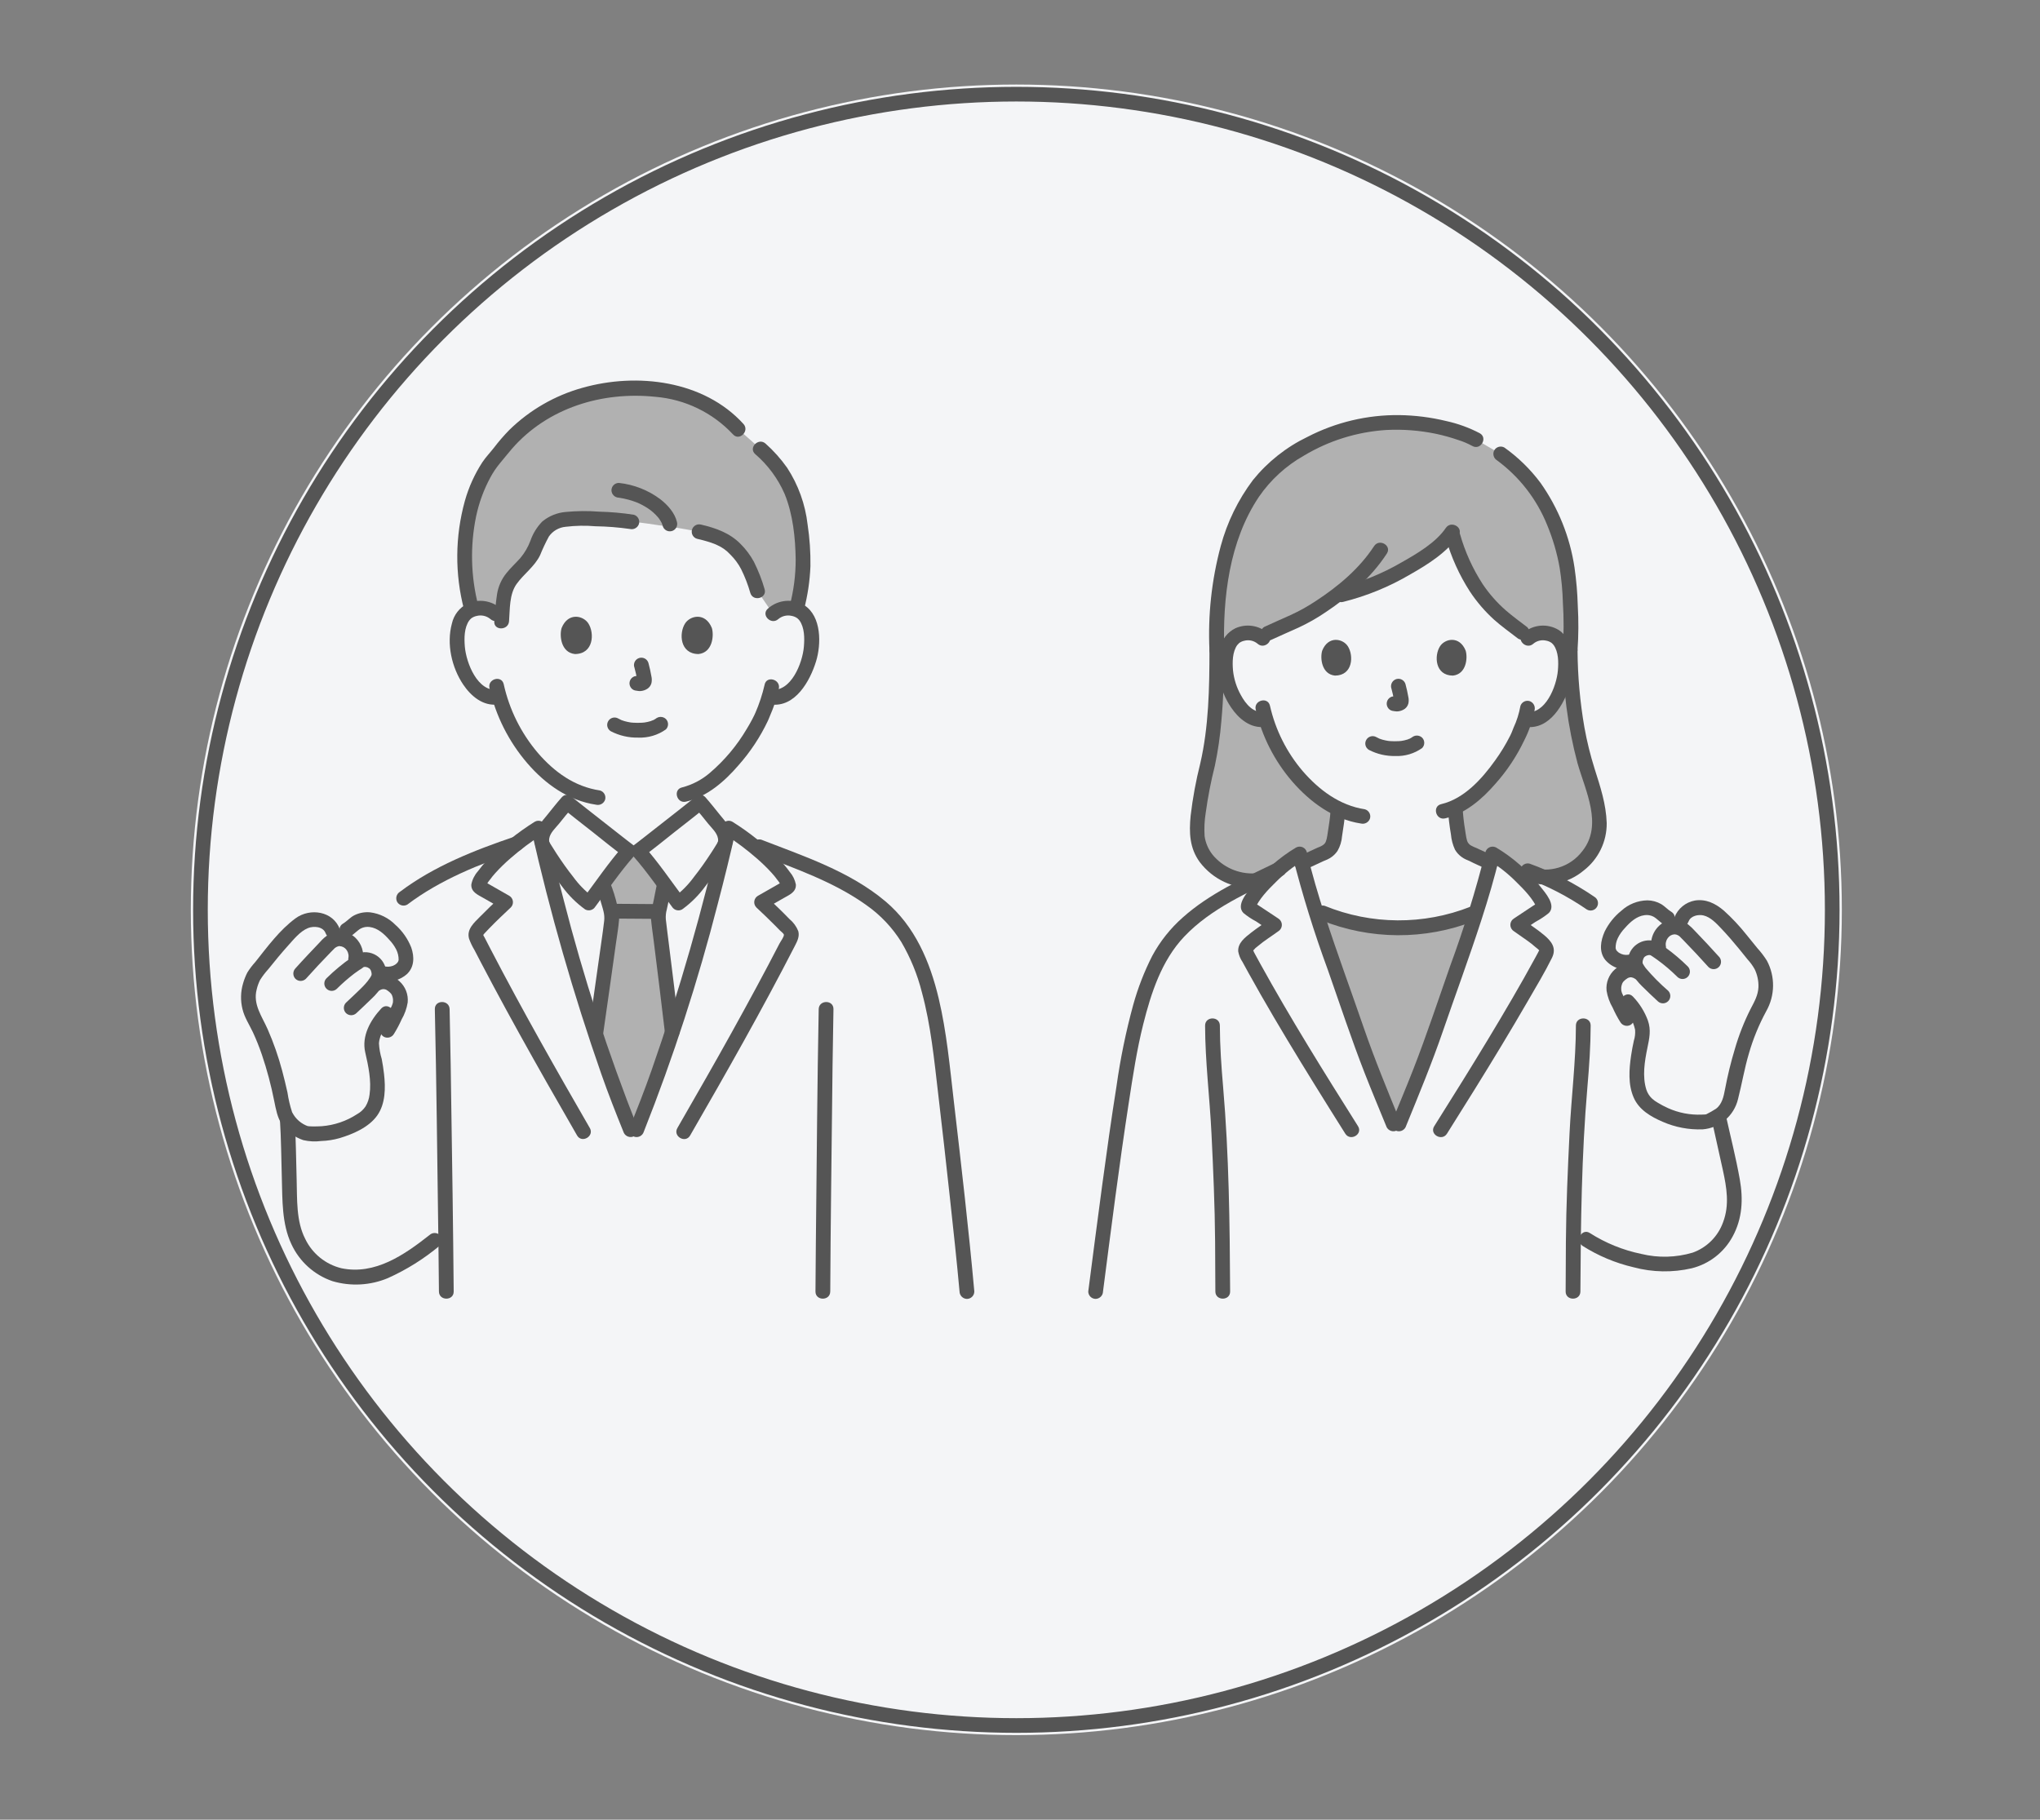 <?xml version="1.0" encoding="utf-8"?>
<!-- Generator: Adobe Illustrator 15.1.0, SVG Export Plug-In . SVG Version: 6.00 Build 0)  -->
<!DOCTYPE svg PUBLIC "-//W3C//DTD SVG 1.1//EN" "http://www.w3.org/Graphics/SVG/1.1/DTD/svg11.dtd">
<svg version="1.1" id="レイヤー_1" xmlns="http://www.w3.org/2000/svg" xmlns:xlink="http://www.w3.org/1999/xlink" x="0px"
	 y="0px" width="556.551px" height="496.575px" viewBox="0 -256.425 556.551 496.575"
	 enable-background="new 0 -256.425 556.551 496.575" xml:space="preserve">
<rect x="0" y="-256.425" width="556.551" height="496.575" fill="#808080" stroke="none"/>
<path fill="#555555" d="M-341.554,101.057l-0.012,41.373v10.213v4.489c-0.09,1.72-0.054,3.442,0.107,5.156
	c0.446,2.878,2.406,5.294,5.13,6.325c2.101,0.813,4.601,0.516,6.813,0.517c22.086,0.008,44.173,0.016,66.26,0.024h14.537
	c2.485,0,5.02,0.2,7.237-1.153c2.5-1.565,3.984-4.338,3.899-7.287c0.093-13.688,0-27.382,0.01-41.07c0-3.393,0-6.784,0-10.176
	c0-1.62,0-3.241,0-4.862c0.079-1.578,0.044-3.159-0.107-4.732c-0.447-2.877-2.406-5.292-5.129-6.322
	c-1.936-0.751-4.158-0.517-6.2-0.518l-28.036-0.009l-32.94-0.012h-14.521h-6.1c-2.326,0-4.646-0.15-6.768,0.99
	c-2.556,1.437-4.148,4.128-4.178,7.06c-0.072,2.575,3.928,2.572,4,0c0.026-2.228,1.824-4.027,4.051-4.058
	c1.767-0.067,3.549,0,5.317,0h13.078l31.2,0.011l28.678,0.01h5.656c1.59,0,3.545-0.3,5.075,0.161
	c0.96,0.283,1.783,0.908,2.313,1.757c0.559,1.144,0.768,2.427,0.6,3.688c0,3.109,0,6.219,0,9.326
	c-0.006,13.225-0.01,26.447-0.012,39.67c0,3.027,0.016,6.056,0,9.082c0.163,2.237-1.476,4.2-3.706,4.439
	c-2.024,0.183-4.143,0.009-6.176,0.009h-6.91l-64.014-0.026h-6.585h-2.841c-1.052,0.104-2.114,0.018-3.136-0.259
	c-2.558-0.974-2.608-3.416-2.607-5.749v-9.407c0-13.219,0.004-26.438,0.012-39.658v-9
	C-337.553,98.483-341.553,98.479-341.554,101.057z"/>
<path fill="#555555" d="M-331.407,108.452c10.277,9.099,20.729,17.995,31.353,26.689c1.192,0.974,2.387,1.944,3.585,2.911
	c1.275,1.162,2.63,2.235,4.052,3.212c1.313,0.766,2.886,0.947,4.338,0.5c1.664-0.508,3.101-2.013,4.442-3.071
	c5.733-4.537,11.383-9.176,16.95-13.914c6.392-5.415,12.709-10.915,18.952-16.5c1.926-1.717-0.911-4.537-2.828-2.829
	c-10.527,9.382-21.2,18.6-32.187,27.449c-1.235,0.994-2.474,1.982-3.717,2.967c-0.825,0.653-2.247,2.31-3.4,2.144
	c-0.609-0.203-1.157-0.559-1.592-1.032c-0.616-0.493-1.23-0.987-1.845-1.483c-1.253-1.012-2.503-2.026-3.751-3.044
	c-5.052-4.125-10.063-8.302-15.03-12.53c-5.545-4.712-11.042-9.479-16.494-14.3c-1.921-1.7-4.761,1.118-2.828,2.828V108.452z"/>
<path fill="#D0D0D0" d="M-411.58-253.082c-2.171,2.238-3.381,5.235-3.373,8.353c0.008,8.164,0.008,12.58,0,23.835
	c-12.228,0.063,244.5-0.5,299.039-0.579c-0.006-11.273,0-15.683,0-23.808c-0.001-6.625-5.372-11.993-11.996-11.991
	c-0.007,0-0.013,0-0.02,0c-48.81,0.077-218.632,0.438-275.051,0.542C-406.224-256.731-409.327-255.414-411.58-253.082z"/>
<path fill="#555555" d="M-395.037-244.431c-3.379-0.067-6.172,2.617-6.238,5.995c-0.002,0.068-0.002,0.137-0.001,0.205
	c0,3.87,2.413,6.315,6.239,6.315c3.915,0,6.238-2.445,6.238-6.315c0.05-3.375-2.646-6.151-6.021-6.201
	C-394.893-244.433-394.965-244.433-395.037-244.431z"/>
<path fill="#555555" d="M-376.622-244.431c-3.378-0.067-6.171,2.616-6.237,5.994c-0.002,0.068-0.002,0.138-0.001,0.206
	c0,3.87,2.413,6.315,6.239,6.315c3.914,0,6.238-2.445,6.238-6.315c0.049-3.376-2.647-6.152-6.023-6.201
	C-376.479-244.433-376.551-244.433-376.622-244.431z"/>
<path fill="#555555" d="M-358.196-244.431c-3.378-0.067-6.171,2.617-6.238,5.995c-0.002,0.068-0.002,0.137-0.001,0.205
	c0,3.87,2.413,6.315,6.239,6.315c3.915,0,6.239-2.445,6.239-6.315c0.049-3.375-2.647-6.151-6.022-6.201
	C-358.051-244.433-358.123-244.433-358.196-244.431z"/>
<path fill="#555555" d="M-251.377-161.834l3.146-0.008c0.529-0.007,1.035-0.216,1.414-0.586c0.781-0.781,0.781-2.047,0-2.828
	c-0.379-0.368-0.885-0.578-1.414-0.586l-3.146,0.008c-0.529,0.007-1.035,0.217-1.414,0.585c-0.781,0.781-0.782,2.048-0.001,2.829
	c0,0,0,0,0.001,0C-252.412-162.052-251.906-161.842-251.377-161.834z"/>
<path fill="#555555" d="M-283.052-161.785c8.235,0,16.469-0.014,24.7-0.042c2.573,0,2.578-4,0-4
	c-8.234,0.017-16.468,0.03-24.7,0.042C-285.625-165.785-285.629-161.785-283.052-161.785z"/>
<path fill="#555555" d="M-186.304-127.473c0.102,6.461-4.021,12.233-10.166,14.234c-2.586,0.8-5.24,0.66-7.912,0.663
	c-2.448,0-4.897,0.004-7.347,0.012c-12.173,0.026-24.346,0.07-36.518,0.131c-13.254,0.058-26.508,0.12-39.762,0.187
	c-10.707,0.052-21.414,0.1-32.119,0.144c-3.261,0.012-6.521,0.031-9.782,0.023c-6.509,0.075-12.318-4.071-14.364-10.251
	c-2.061-6.437,0.382-13.461,5.992-17.23c4.7-3.031,10.26-2.389,15.589-2.39c11.627,0,23.254-0.007,34.881-0.019l39.887-0.028
	l33.577-0.023h11.095c2.045-0.107,4.096,0.053,6.1,0.476C-190.746-139.885-186.28-134.092-186.304-127.473
	c0.026,2.573,4.026,2.579,4,0c-0.064-7.59-4.692-14.396-11.727-17.246c-4.101-1.67-8.61-1.308-12.948-1.306
	c-10.329,0.004-20.657,0.011-30.985,0.02l-40.8,0.029c-12.751,0.009-25.503,0.016-38.255,0.021h-7.748
	c-2.516-0.103-5.034-0.06-7.545,0.129c-7.439,0.881-13.66,6.063-15.871,13.222c-3.115,9.949,2.425,20.54,12.374,23.655
	c1.152,0.36,2.337,0.61,3.537,0.744c1.813,0.149,3.634,0.19,5.452,0.123c9.649-0.021,19.298-0.06,28.945-0.115
	c13.478-0.067,26.956-0.131,40.435-0.192c13.17-0.062,26.341-0.113,39.511-0.157c5.16-0.014,10.319-0.023,15.479-0.028
	c3.379,0.133,6.742-0.522,9.824-1.915c3.253-1.608,5.963-4.136,7.792-7.271c1.692-2.955,2.565-6.308,2.53-9.713
	C-182.304-130.045-186.304-130.05-186.304-127.473z"/>
<path fill="#555555" d="M-205.149-134.434c-2.765-0.003-5.2,1.814-5.986,4.465c-0.721,2.454,0.082,5.102,2.045,6.741
	c2.107,1.512,4.887,1.706,7.183,0.5c2.104-1.252,3.263-3.635,2.949-6.063c-0.129-1.521-0.813-2.943-1.922-3.992
	c-1.173-1.054-2.692-1.64-4.269-1.646c-1.104,0.002-1.998,0.899-1.996,2.004c0.002,1.102,0.895,1.994,1.996,1.996
	c0.123,0,0.245,0.011,0.368,0.014c0.435,0.012-0.48-0.1-0.062-0.01c0.188,0.037,0.374,0.085,0.558,0.143
	c0.231,0.075,0.283,0.226-0.062-0.039c0.064,0.038,0.131,0.071,0.2,0.1c0.097,0.05,0.191,0.104,0.285,0.162
	c0.061,0.039,0.121,0.078,0.18,0.12c0.168,0.122,0.118,0.083-0.147-0.117c0.121,0.131,0.251,0.253,0.388,0.368
	c0.047,0.052,0.252,0.331,0.05,0.042s0,0.005,0.033,0.055c0.109,0.164,0.183,0.351,0.291,0.512c0.142,0.213-0.174-0.5-0.054-0.131
	c0.046,0.139,0.094,0.273,0.131,0.414c0.019,0.071,0.035,0.143,0.05,0.214c0.051,0.246-0.058,0.356,0-0.093
	c-0.021,0.179,0.025,0.385,0.022,0.569c0,0.116-0.009,0.23-0.017,0.347c-0.016,0.211-0.143,0.418,0.021-0.088
	c-0.064,0.2-0.079,0.419-0.14,0.622c-0.029,0.1-0.064,0.193-0.1,0.29c-0.054,0.163-0.16,0.176,0.087-0.2
	c-0.1,0.161-0.175,0.346-0.283,0.508c-0.034,0.053-0.078,0.101-0.108,0.156c0.276-0.473,0.199-0.253,0.07-0.113
	c-0.053,0.059-0.108,0.113-0.166,0.167c-0.146,0.14-0.414,0.239,0.078-0.04c-0.139,0.079-0.264,0.182-0.404,0.259
	c-0.086,0.046-0.183,0.08-0.265,0.131c0.46-0.281,0.291-0.118,0.101-0.056c-0.166,0.056-0.335,0.102-0.507,0.138
	c-0.157,0.032-0.514,0.04,0.101,0c-0.114,0.007-0.228,0.023-0.341,0.029c-0.233,0.015-0.467,0.015-0.7,0
	c-0.075,0-0.15-0.012-0.226-0.018c-0.413-0.028,0.5,0.1,0.101,0.009c-0.171-0.04-0.341-0.074-0.508-0.126
	c-0.101-0.03-0.191-0.077-0.287-0.1c0.544,0.135,0.256,0.112,0.074,0.016c-0.157-0.083-0.301-0.2-0.45-0.281
	c0.445,0.247,0.277,0.234,0.146,0.101c-0.056-0.057-0.116-0.107-0.172-0.163s-0.128-0.141-0.191-0.21
	c-0.2-0.22,0.132,0.164,0.138,0.178c-0.079-0.2-0.244-0.394-0.343-0.587c-0.08-0.156,0-0.219,0.084,0.2
	c-0.021-0.101-0.071-0.2-0.101-0.29c-0.051-0.17-0.085-0.342-0.124-0.516c-0.092-0.399,0.037,0.513,0.009,0.095
	c-0.007-0.114-0.018-0.229-0.022-0.344c-0.009-0.223,0.043-0.466,0.018-0.684c0.051,0.433-0.067,0.37-0.014,0.149
	c0.03-0.124,0.053-0.248,0.088-0.371c0.03-0.101,0.069-0.206,0.101-0.31c0.119-0.37-0.223,0.42-0.031,0.083
	c0.114-0.2,0.243-0.394,0.358-0.594c0.127-0.22-0.345,0.385-0.081,0.113c0.101-0.101,0.193-0.21,0.301-0.308
	c0.057-0.043,0.111-0.09,0.161-0.142c-0.267,0.2-0.316,0.238-0.149,0.116c0.059-0.041,0.119-0.082,0.181-0.12
	c0.077-0.049,0.156-0.094,0.236-0.137c0.048-0.027,0.1-0.053,0.146-0.076c0.19-0.088,0.133-0.065-0.172,0.067
	c0.214-0.027,0.438-0.149,0.655-0.199l0.114-0.023c0.214-0.036,0.154-0.029-0.18,0.021c0.164,0.008,0.328,0,0.489-0.025
	c1.104,0,2-0.896,2-2s-0.896-2-2-2L-205.149-134.434z"/>
<path fill="#555555" d="M-203.17-123.857c1.044,1.055,2.1,2.1,3.176,3.12c0.38,0.367,0.886,0.577,1.415,0.586
	c0.529-0.004,1.036-0.215,1.414-0.586c0.373-0.376,0.584-0.884,0.586-1.414c-0.005-0.53-0.215-1.037-0.586-1.414
	c-1.08-1.019-2.134-2.065-3.177-3.12c-0.378-0.37-0.885-0.58-1.414-0.586c-0.529,0.004-1.037,0.214-1.414,0.586
	c-0.374,0.376-0.585,0.884-0.586,1.414C-203.746-124.742-203.537-124.238-203.17-123.857z"/>
<path fill="#555555" d="M-130.584-243.073c3.089,0,3.094-4.801,0-4.801C-133.679-247.873-133.679-243.073-130.584-243.073z"/>
<path fill="#555555" d="M-130.584-236.096c3.089,0,3.094-4.8,0-4.8C-133.679-240.896-133.679-236.096-130.584-236.096z"/>
<path fill="#555555" d="M-130.584-229.114c3.089,0,3.094-4.801,0-4.801C-133.679-233.914-133.679-229.114-130.584-229.114z"/>
<path fill="#555555" d="M-118.087-245.281v42.909v56.572v56.4c0,7.831,0,15.661,0,23.491c0,3.333,0,6.669,0,10.009
	c0,4.415-2.147,8.553-6.491,10.133c-2.873,1.044-6.286,0.627-9.309,0.633l-8.786,0.015l-20.399,0.038l-49.846,0.101l-56.171,0.111
	l-55.808,0.112l-48.76,0.101l-19.585,0.037l-8.311,0.016c-1.826,0.12-3.658-0.123-5.39-0.715c-2.041-0.836-3.751-2.318-4.868-4.22
	c-1.87-3.182-1.374-7.042-1.376-10.588c0-3.512,0-7.023,0-10.536c0-8.224,0-16.447,0-24.67c0.007-19.055,0.018-38.11,0.033-57.165
	c0.013-18.552,0.023-37.103,0.033-55.653c0-7.677,0-15.354,0-23.03c0-3.156,0-6.313,0-9.469c0-3.693-0.267-7.368,2.249-10.416
	c1.432-1.729,3.397-2.935,5.589-3.427c1.512-0.252,3.048-0.334,4.578-0.247l8-0.017l18.899-0.036l47.327-0.1l53.913-0.109
	l54.791-0.11l48.479-0.092c12.097-0.022,24.193-0.046,36.29-0.069c2.527,0,5.307-0.31,7.75,0.399
	c4.229,1.283,7.133,5.169,7.163,9.588c0.043,2.572,4.043,2.58,4,0c-0.043-4.964-2.674-9.547-6.938-12.088
	c-3.241-1.894-6.712-1.899-10.327-1.899c-5.333,0.008-10.663,0.018-15.989,0.027c-14.5,0.026-29,0.054-43.5,0.083l-53.211,0.107
	l-55.931,0.114l-52.107,0.104l-41.681,0.083l-7.966,0.016c-4.563,0.008-8.898,1.213-11.963,4.832
	c-1.622,1.873-2.718,4.143-3.176,6.577c-0.238,1.771-0.32,3.559-0.244,5.344c0,3.122,0,6.244,0,9.367
	c0,16.743-0.006,33.488-0.018,50.232c-0.009,19.696-0.021,39.393-0.035,59.089c-0.01,17.698-0.016,35.398-0.019,53.101
	c0,3.538,0,7.076,0,10.614c0,4.033-0.271,8.047,1.731,11.721c2.416,4.331,6.924,7.081,11.881,7.248c2.779,0.094,5.58,0,8.36-0.009
	c14.275-0.026,28.551-0.055,42.825-0.084l53.843-0.106l57.615-0.116c18.254-0.037,36.508-0.073,54.761-0.108
	c14.846-0.028,29.69-0.057,44.535-0.085l8.778-0.015c3.59-0.006,7.191,0.237,10.555-1.268c4.569-2.101,7.674-6.477,8.146-11.483
	c0.326-3.364,0.064-6.869,0.064-10.249v-51.21c0-19.792,0-39.584,0-59.377c0-17.409,0-34.818,0-52.226c0-6.109,0-12.219,0-18.328
	C-114.087-247.856-118.087-247.86-118.087-245.281z"/>
<path fill="#555555" d="M-414.904-217.757c3.663,0,7.325-0.005,10.988-0.016c7.483-0.013,14.967-0.027,22.449-0.043l31.037-0.064
	l37.134-0.078l40.382-0.085l40.732-0.086l38.671-0.08l33.706-0.063c8.667-0.018,17.334-0.034,26-0.049
	c5.172-0.01,10.345-0.018,15.519-0.023h1.911c2.574,0,2.578-4,0-4c-4.211,0-8.423,0.006-12.635,0.016
	c-7.914,0.014-15.827,0.028-23.74,0.043l-31.969,0.064l-37.711,0.078l-40.6,0.085l-40.6,0.086l-38.18,0.08l-32.858,0.068
	l-24.801,0.049c-4.653,0.009-9.308,0.017-13.963,0.022h-1.474c-2.574,0-2.578,4,0,4V-217.757z"/>
<g>
	<g transform="translate(-17063 -21572.629)">
		<circle fill="#F4F5F7" cx="17340.275" cy="21564.49" r="225.216"/>
		<circle fill="none" stroke="#555555" stroke-width="4" cx="17340.275" cy="21564.492" r="222.59"/>
	</g>
	<path fill="#B1B1B1" d="M342.32-16.067h0.162c2.059-1.017,4.179-2.036,6.355-3.087c1.776-1.584,3.698-2.998,5.74-4.22
		c0.191,0.817,0.401,1.642,0.604,2.467c2.691-1.248,5.181-2.405,5.29-2.445c3.523-1.272,3.388-3.54,3.83-6.076
		c0.386-2.085,0.633-4.19,0.737-6.308c-4.5-2.307-8.459-5.541-11.623-9.486c-3.639-4.395-6.372-9.466-8.043-14.921
		c-1.838,0.345-3.733-0.151-5.165-1.354c-3.061-2.504-4.33-5.995-5.104-8.276c-1.093-3.223-1.161-8.432,0.469-11.259
		c0.984-1.704,2.828-2.729,4.795-2.665c1.264-0.049,2.508,0.31,3.552,1.022c1.146-0.53,2.027-0.939,2.027-0.939
		c2.423-1.13,9.176-4.056,10.157-4.638c2.876-1.686,5.654-3.529,8.324-5.525c0.853-0.201,1.421-0.324,1.421-0.324
		c10.84-2.445,25.98-10.916,30.21-17.047c1.645,5.154,2.681,9.817,8.212,17.271c3.612,4.867,8.249,7.922,10.977,10.041l1.88,1.461
		c1.1-0.912,2.499-1.383,3.927-1.322c1.968-0.064,3.813,0.961,4.797,2.665c1.629,2.827,1.561,8.036,0.466,11.259
		c-0.773,2.281-2.043,5.772-5.104,8.276c-1.361,1.133-3.134,1.644-4.89,1.41l-0.338-0.056c-0.579,1.689-1.305,3.192-1.547,3.934
		c-1.27,3.443-8.452,15.775-17.428,20.027c0.099,2.262,0.348,4.517,0.746,6.746c0.443,2.537,0.303,4.804,3.832,6.077
		c0.114,0.041,2.529,1.185,5.025,2.366c0.202-0.799,0.402-1.595,0.587-2.389c1.529,0.905,2.987,1.928,4.359,3.058
		c2.95,0.863,5.223,1.524,5.223,1.524c1.588,0.557,3.091,1.148,4.538,1.777c8.451,0.193,15.079-7.621,15.021-13.869
		c-0.03-4.18-0.794-8.32-2.255-12.236c-1.861-5.382-5.462-16.314-5.722-35.85c0.314-5.911,0.229-11.836-0.254-17.736
		c-0.81-11.379-5.896-24.085-13.218-31.148c-1.704-1.699-3.534-3.267-5.476-4.689l-7.821-4.532
		c-6.73-2.798-13.965-4.181-21.252-4.064c-14.642,0-27.674,7.542-33.457,13.079c-9.595,9.184-15.679,25.959-14.91,49.093l0,0
		c0,15.678-1.286,26.987-3.085,33.414c-1.353,5.298-2.13,10.727-2.316,16.192C326.528-22.878,332.752-15.836,342.32-16.067z"/>
	<path fill="#B1B1B1" d="M373.406,33.698c-1.107-2.899-2.242-6.041-3.592-9.996c-3.462-10.127-7.535-21.003-10.936-31.745
		l1.966,0.748c13.085,5.327,27.718,5.418,40.865,0.252l0.949-0.252c-3.353,10.499-7.316,21.105-10.697,30.997
		c-3.791,11.089-5.903,15.834-10.292,26.585h-1.563C377.281,43.367,375.4,38.935,373.406,33.698z"/>
	<path fill="#B1B1B1" d="M167.496,40.289c1.2,3.251,2.597,6.822,4.521,11.574h1.68c4.788-11.82,6.305-16.352,9.688-26.74
		c-1.643-14.067-3.811-30.798-3.811-31.292c0.033-0.888,0.168-1.77,0.402-2.626c0.101-0.395,0.191-0.787,0.271-1.18
		c0.434-1.953,0.513-2.955,1.016-5.024l0.031-0.101c-2.416-3.258-5.338-7.121-7.119-9.124h-2.639
		c-1.766,1.985-4.653,5.8-7.059,9.041c0.137,0.382,0.227,0.632,0.227,0.632c0.52,1.304,0.933,2.646,1.234,4.018
		c0.545,1.498,0.873,3.064,0.976,4.653c0.015,0.827-2.271,16.69-4.387,31.616C164.442,31.609,165.768,35.615,167.496,40.289z"/>
	<path fill="#B1B1B1" d="M213.955-126.301c-1.779-2.854-3.973-5.428-6.509-7.637l-6.042-5.37
		c-7.832-8.728-18.243-11.14-28.498-11.14c-10.383-0.147-20.516,3.186-28.785,9.465c-3.085,2.423-5.815,5.267-8.111,8.448
		c-5.26,5.146-9.455,16.392-9.141,27.542c-0.038,5.047,0.579,10.076,1.833,14.965c0.723-0.271,1.485-0.418,2.255-0.436
		c1.578-0.068,3.117,0.495,4.277,1.566l1.693,1.188c0.123-2.277,0.369-4.547,0.74-6.797c0.787-4.777,5.739-6.98,7.854-11.246
		c1.209-2.457,1.936-5.33,4.014-7.078c1.648-1.205,3.62-1.892,5.662-1.975c5.74-0.215,11.488,0.05,17.186,0.793
		c2.982,0.167,5.874,0.764,10.129,1.309c2.309,0.294,6.588,1.05,8.225,1.378c6.438,1.48,8.903,3.086,12.137,7.467
		c1.689,2.701,2.961,5.644,3.771,8.725l4.255,6.236c1.159-1.071,2.698-1.635,4.274-1.566c0.715,0.018,1.422,0.146,2.098,0.376
		c1.363-4.847,1.965-9.877,1.783-14.909C218.643-114.849,217.017-121.229,213.955-126.301z"/>
	<path fill="#555555" d="M333.994-78.975c-0.448-14.272,1.335-29.772,9.488-41.909c3.183-4.62,7.377-8.453,12.264-11.208
		c6.802-4.08,14.479-6.476,22.394-6.987c4.61-0.244,9.233,0.115,13.75,1.066c1.998,0.432,3.97,0.982,5.901,1.648
		c1.349,0.417,2.65,0.968,3.887,1.646c2.258,1.279,4.29-2.199,2.034-3.478c-2.883-1.509-5.953-2.626-9.13-3.323
		c-4.202-1.022-8.505-1.568-12.827-1.627c-8.707-0.098-17.307,1.942-25.043,5.94c-5.777,2.778-10.864,6.806-14.893,11.792
		c-4.039,5.377-7.017,11.475-8.771,17.969c-2.493,9.273-3.534,18.879-3.086,28.473c0.081,2.586,4.109,2.598,4.028,0L333.994-78.975z
		"/>
	<path fill="#555555" d="M430.38-78.975c0.279-4.029,0.303-8.072,0.071-12.104c-0.098-3.509-0.398-7.008-0.897-10.482
		c-1.243-8.316-4.418-16.227-9.271-23.094c-2.763-3.703-6.085-6.952-9.848-9.633c-0.961-0.552-2.188-0.231-2.756,0.722
		c-0.535,0.964-0.216,2.179,0.722,2.755c6.108,4.495,10.843,10.6,13.68,17.63c1.563,3.764,2.712,7.686,3.424,11.7
		c0.497,3.148,0.791,6.326,0.881,9.514c0.273,4.326,0.262,8.665-0.032,12.99c-0.215,2.583,3.814,2.568,4.028,0L430.38-78.975z"/>
	<path fill="#555555" d="M329.967-78.975c-0.009,10.258-0.195,20.873-2.518,30.92c-1.181,4.684-2.056,9.439-2.618,14.236
		c-0.449,4.572-0.32,8.834,2.508,12.68c3.547,4.652,9.131,7.295,14.977,7.085c2.59-0.032,2.597-4.063,0-4.028
		c-4.421,0.211-8.682-1.675-11.499-5.09c-1.162-1.471-1.915-3.223-2.18-5.078c-0.135-2.113-0.035-4.235,0.301-6.326
		c0.594-4.336,1.428-8.635,2.5-12.879c0.85-4.037,1.445-8.124,1.777-12.236c0.587-6.41,0.78-12.851,0.785-19.283
		c0-2.593-4.027-2.596-4.027,0H329.967z"/>
	<path fill="#555555" d="M426.352-78.975c-0.002,10.391,1.347,20.736,4.014,30.779c2.148,7.595,7.015,16.889,1.353,23.998
		c-3.315,4.405-9.087,6.181-14.307,4.398c-2.456-0.846-3.512,3.045-1.069,3.885c5.414,1.828,11.39,0.694,15.759-2.986
		c3.977-3.093,6.284-7.863,6.239-12.898c-0.164-5.196-1.734-9.896-3.285-14.786c-1.176-3.724-2.112-7.519-2.803-11.361
		c-1.201-6.945-1.827-13.979-1.872-21.028C430.342-81.564,426.314-81.572,426.352-78.975z"/>
	<path fill="#555555" d="M356.195-19.169c1.661-0.776,3.324-1.55,4.989-2.317c0.66-0.302-0.682,0.272,0.142-0.054
		c0.522-0.192,1.025-0.43,1.504-0.71c0.817-0.496,1.52-1.161,2.057-1.95c0.721-1.243,1.15-2.632,1.255-4.063
		c0.338-2.223,0.704-4.431,0.869-6.674c0-1.113-0.9-2.015-2.014-2.015c-1.112,0-2.013,0.901-2.013,2.015
		c-0.139,1.932-0.438,3.693-0.727,5.604c-0.094,0.611-0.17,1.228-0.316,1.83c-0.067,0.289-0.165,0.563-0.256,0.844
		c0.151-0.469,0.018-0.063-0.042,0.049c-0.071,0.131-0.156,0.25-0.233,0.379c0.174-0.283,0.074-0.089-0.075,0.068
		c-0.114,0.118-0.235,0.23-0.362,0.336c0.275-0.232-0.07,0.035-0.174,0.1c-0.171,0.101-0.346,0.196-0.523,0.287
		c-0.264,0.134-0.402,0.157-0.875,0.364c-0.148,0.066-0.302,0.136-0.445,0.202c-1.603,0.732-3.198,1.477-4.792,2.225
		c-0.953,0.566-1.275,1.794-0.724,2.756c0.578,0.94,1.792,1.258,2.756,0.722V-19.169z"/>
	<path fill="#555555" d="M395.006-35.873c0.148,2.395,0.427,4.779,0.837,7.143c0.122,1.446,0.498,2.859,1.106,4.176
		c0.47,0.811,1.113,1.507,1.882,2.041c0.338,0.24,0.696,0.449,1.073,0.624c0.301,0.142,0.604,0.271,0.919,0.388
		c0.724,0.277-0.332-0.17-0.13-0.065c1.592,0.84,3.28,1.537,4.908,2.307c0.965,0.53,2.175,0.214,2.756-0.722
		c0.552-0.963,0.229-2.188-0.724-2.757c-1.581-0.749-3.157-1.511-4.753-2.234c-0.52-0.202-1.029-0.435-1.524-0.694
		c-0.387-0.216-0.71-0.534-0.929-0.92c-0.063-0.114-0.12-0.231-0.173-0.35c0.201,0.455,0.011-0.021-0.015-0.102
		c-0.084-0.278-0.153-0.563-0.207-0.85c-0.125-0.633-0.202-1.273-0.303-1.913c-0.341-2.01-0.571-4.037-0.692-6.072
		c-0.024-1.103-0.911-1.99-2.014-2.015c-1.108,0.01-2.004,0.906-2.015,2.015L395.006-35.873z"/>
	<path fill="#555555" d="M373.474-51.783c2.223,1.15,4.698,1.725,7.202,1.669c2.604,0.108,5.173-0.653,7.3-2.166
		c0.787-0.786,0.787-2.062,0-2.849l0,0c-0.801-0.753-2.05-0.753-2.851,0c0.62-0.482,0.175-0.139,0.017-0.037
		c-0.144,0.092-0.29,0.177-0.44,0.257c-0.078,0.04-0.159,0.076-0.236,0.117c-0.174,0.089-0.303,0.031,0.112-0.041
		c-0.205,0.061-0.406,0.134-0.604,0.22c-0.554,0.174-1.122,0.305-1.698,0.389c0.303-0.047,0.045-0.008-0.116,0.008
		c-0.162,0.016-0.334,0.03-0.505,0.041c-0.403,0.025-0.806,0.037-1.209,0.034c-0.36,0-0.72-0.015-1.082-0.038
		c-0.165-0.014-0.33-0.025-0.494-0.042c-0.053,0-0.653-0.101-0.194-0.021c-0.535-0.088-1.065-0.206-1.587-0.352
		c-0.223-0.067-0.438-0.146-0.658-0.223c-0.505-0.17,0.335,0.17-0.116-0.043c-0.272-0.129-0.539-0.262-0.807-0.402
		c-0.958-0.563-2.193-0.238-2.755,0.723C372.188-53.579,372.514-52.346,373.474-51.783z"/>
	<path fill="#555555" d="M379.576-68.65c0.328,1.184,0.59,2.385,0.786,3.596l-0.072-0.533c0.022,0.164,0.027,0.33,0.014,0.495
		l0.071-0.536c-0.01,0.077-0.028,0.152-0.054,0.225l0.201-0.482c-0.021,0.051-0.047,0.099-0.079,0.145l0.316-0.402
		c-0.035,0.041-0.075,0.08-0.117,0.115l0.402-0.316c-0.092,0.058-0.187,0.107-0.285,0.152l0.481-0.201
		c-0.154,0.065-0.315,0.112-0.48,0.139l0.535-0.071c-0.149,0.018-0.302,0.018-0.451,0l0.535,0.071
		c-0.171-0.023-0.335-0.064-0.502-0.088c-0.261-0.083-0.539-0.095-0.806-0.036c-0.268,0.013-0.525,0.095-0.748,0.24
		c-0.961,0.562-1.285,1.794-0.725,2.755l0,0c0.258,0.461,0.693,0.795,1.204,0.926c0.401,0.055,0.793,0.156,1.201,0.175
		c0.623,0.003,1.235-0.146,1.789-0.429c0.714-0.328,1.242-0.961,1.438-1.722c0.129-0.606,0.124-1.233-0.017-1.836
		c-0.194-1.159-0.463-2.308-0.76-3.442c-0.295-1.073-1.402-1.705-2.475-1.41c-0.001,0-0.003,0-0.004,0
		c-1.061,0.311-1.685,1.406-1.41,2.477L379.576-68.65z"/>
	<path fill="#555555" d="M360.724-78.88c-0.604,1.951-0.209,6.444,3.487,6.823c4.888-0.029,5.148-5.457,3.504-8.01
		C366.368-82.156,362.406-83.025,360.724-78.88z"/>
	<path fill="#555555" d="M399.858-78.88c0.604,1.952,0.21,6.444-3.488,6.823c-4.888-0.029-5.147-5.457-3.503-8.01
		C394.215-82.156,398.176-83.025,399.858-78.88z"/>
	<path fill="#555555" d="M414.785-63.705c-0.361,2.014-0.98,3.973-1.843,5.827c-0.202,0.489-0.388,0.983-0.581,1.474
		c0.218-0.557-0.044,0.091-0.094,0.195c-0.1,0.211-0.201,0.42-0.302,0.628c-1.172,2.322-2.528,4.548-4.056,6.654
		c-3.584,5.03-8.47,10.486-14.725,11.948c-2.523,0.59-1.455,4.475,1.07,3.885c5.501-1.285,10.085-5.249,13.7-9.419
		c3.149-3.522,5.781-7.474,7.82-11.735c1.357-2.645,2.33-5.469,2.89-8.387c0.257-1.068-0.36-2.153-1.409-2.478
		c-1.073-0.288-2.177,0.34-2.479,1.409L414.785-63.705z"/>
	<path fill="#555555" d="M342.582-62.779c1.684,7.258,5.106,13.998,9.975,19.637c4.846,5.586,11.273,10.326,18.736,11.452
		c1.069,0.258,2.154-0.359,2.478-1.409c0.285-1.073-0.341-2.176-1.41-2.479c-6.856-1.033-12.51-5.28-16.956-10.416
		c-4.386-5.141-7.453-11.27-8.942-17.859c-0.587-2.523-4.473-1.456-3.884,1.07L342.582-62.779z"/>
	<path fill="#555555" d="M345.95-83.602c-2.453-2.193-5.971-2.723-8.962-1.35c-2.111,1.061-3.634,3.018-4.144,5.326
		c-1.31,5.598-0.218,11.486,3.01,16.242c2.063,3.072,5.293,5.82,9.238,5.308c1.099-0.034,1.981-0.916,2.015-2.015
		c-0.006-1.109-0.902-2.007-2.015-2.014c-3.104,0.403-5.211-2.148-6.559-4.632c-1.159-2.067-1.888-4.349-2.143-6.705
		c-0.194-2.255-0.196-5.068,1.18-6.995c-0.168,0.235,0.437-0.46,0.496-0.504c0.407-0.302,0.873-0.513,1.367-0.619
		c1.28-0.347,2.649-0.046,3.664,0.807c1.93,1.721,4.789-1.119,2.85-2.848L345.95-83.602z"/>
	<path fill="#555555" d="M418.318-80.755c0.967-0.815,2.262-1.13,3.496-0.847c0.555,0.096,1.081,0.32,1.535,0.656
		c-0.149-0.115,0.358,0.354,0.302,0.301c0.054,0.057,0.408,0.515,0.191,0.211c1.375,1.928,1.373,4.741,1.178,6.996
		c-0.365,4.279-3.373,12.031-8.7,11.338c-1.111,0.008-2.009,0.904-2.014,2.015c0.025,1.103,0.912,1.989,2.014,2.015
		c6.481,0.842,10.412-6.221,12.026-11.447c1.431-4.627,1.476-11.984-3.075-14.972c-3.105-1.906-7.096-1.544-9.806,0.892
		c-1.938,1.729,0.919,4.57,2.85,2.849L418.318-80.755z"/>
	<path fill="#555555" d="M374.878-107.396c-4.027,6.168-9.8,10.993-15.917,14.994c-2.189,1.455-4.49,2.736-6.882,3.832
		c-2.381,1.077-4.781,2.115-7.15,3.213c-0.953,0.566-1.273,1.794-0.721,2.756c0.576,0.939,1.792,1.258,2.755,0.723
		c2.416-1.12,4.859-2.174,7.285-3.271c2.603-1.208,5.1-2.629,7.469-4.248c6.434-4.299,12.386-9.443,16.642-15.965
		c1.424-2.176-2.063-4.196-3.479-2.033H374.878z"/>
	<path fill="#555555" d="M394.442-112.347c-2.67,3.952-7.804,6.986-12.025,9.366c-5.343,3.113-11.104,5.451-17.107,6.938
		c-2.525,0.581-1.454,4.465,1.072,3.885c6.462-1.612,12.656-4.15,18.394-7.535c4.771-2.72,10.012-5.983,13.146-10.621
		C399.376-112.467,395.887-114.485,394.442-112.347z"/>
	<path fill="#555555" d="M416.672-85.264c-1.969-1.521-3.995-2.967-5.873-4.605c-2.4-2.104-4.52-4.51-6.298-7.16
		c-2.732-4.216-4.817-8.817-6.184-13.651c-0.767-2.468-4.657-1.415-3.885,1.07c1.457,5.174,3.679,10.101,6.591,14.618
		c1.881,2.842,4.112,5.436,6.64,7.723c1.959,1.741,4.089,3.258,6.162,4.859c0.8,0.752,2.046,0.752,2.847,0
		c0.78-0.789,0.78-2.059,0-2.849V-85.264z"/>
	<path fill="#555555" d="M160.908,51.398c-9.285-16.093-18.462-32.26-27.031-48.748c-0.561-1.077-1.119-2.159-1.674-3.241
		c-0.356-0.692-0.536-0.546-0.029-1.117c0.426-0.479,0.879-0.936,1.325-1.393c1.899-1.959,3.876-3.835,5.864-5.699
		c0.785-0.802,0.77-2.09-0.033-2.873c-0.113-0.111-0.238-0.21-0.375-0.29l-3.592-2.051l-1.689-0.965l-0.846-0.481l-0.422-0.243
		c-0.252-0.165-0.279-0.165-0.084,0l0.275,1.018c0.27-0.601,0.625-1.159,1.054-1.658c0.468-0.649,0.972-1.271,1.511-1.861
		c1.301-1.432,2.69-2.781,4.156-4.043c2.708-2.357,5.585-4.513,8.606-6.453l-2.958-1.208c5.091,22.554,11.469,44.797,19.104,66.623
		c1.849,5.282,3.899,10.489,5.998,15.678c0.323,1.052,1.409,1.671,2.479,1.411c1.07-0.302,1.698-1.406,1.41-2.479
		c-8.038-20.287-14.778-41.067-20.182-62.209c-1.756-6.668-3.395-13.364-4.915-20.09c-0.305-1.079-1.428-1.704-2.506-1.399
		c-0.157,0.046-0.311,0.109-0.453,0.191c-4.736,2.96-9.098,6.481-12.989,10.486c-0.915,0.969-1.767,1.992-2.553,3.066
		c-0.895,1.011-1.504,2.24-1.767,3.563c-0.127,2.048,1.754,2.819,3.266,3.681l5.07,2.896l-0.402-3.162
		c-1.872,1.754-3.733,3.523-5.529,5.353c-1.639,1.673-3.758,3.455-3.021,6.056c0.392,1.078,0.889,2.116,1.482,3.097
		c0.596,1.154,1.194,2.307,1.797,3.457c1.114,2.131,2.238,4.257,3.372,6.378c4.704,8.795,9.555,17.513,14.476,26.188
		c2.758,4.861,5.535,9.711,8.332,14.551c1.296,2.245,4.777,0.218,3.479-2.034L160.908,51.398z"/>
	<path fill="#555555" d="M178.998-9.703c-3.902,0-7.806-0.082-11.711-0.083c-1.111,0-2.013,0.901-2.013,2.015
		c0,1.111,0.901,2.014,2.013,2.014c3.905,0,7.809,0.081,11.711,0.082c1.112,0,2.014-0.902,2.014-2.015
		C181.012-8.802,180.11-9.703,178.998-9.703z"/>
	<path fill="#555555" d="M179.322-15.533c-0.488,2.055-0.812,4.143-1.287,6.201c-0.332,1.162-0.479,2.369-0.436,3.577
		c0.182,2.116,0.514,4.236,0.777,6.345c1.021,8.189,2.042,16.381,3,24.578c0.03,1.1,0.914,1.983,2.013,2.014
		c1.109-0.004,2.007-0.903,2.015-2.014c-0.945-8.095-1.953-16.184-2.963-24.268c-0.268-2.154-0.551-4.305-0.793-6.459
		c-0.068-0.909,0.023-1.824,0.271-2.701c0.478-2.057,0.8-4.146,1.288-6.201c0.596-2.517-3.286-3.596-3.885-1.07V-15.533z"/>
	<path fill="#555555" d="M164.574,25.537c1.164-8.196,2.347-16.391,3.479-24.591c0.293-2.124,0.675-4.263,0.844-6.402
		c0.047-1.275-0.111-2.552-0.475-3.776c-0.482-2.163-1.145-4.283-1.978-6.336c-0.567-0.953-1.795-1.273-2.757-0.722
		c-0.938,0.578-1.256,1.792-0.722,2.757c0.351,0.902,0.625,1.832,0.821,2.781c0.269,1.023,0.628,2.021,0.865,3.055
		c0.21,0.839,0.271,1.706,0.18,2.565c-0.234,2.068-0.504,3.864-0.797,5.964c-1.094,7.882-2.227,15.757-3.344,23.635
		c-0.259,1.068,0.358,2.153,1.408,2.478c1.073,0.287,2.178-0.342,2.479-1.409L164.574,25.537z"/>
	<path fill="#555555" d="M118.632,18.966c0.236,10.049,0.38,20.099,0.529,30.149c0.169,11.431,0.321,22.861,0.456,34.293
		c0.049,4.205,0.094,8.41,0.133,12.614c0.021,2.592,4.049,2.597,4.027,0c-0.071-8.847-0.189-17.694-0.301-26.54
		c-0.154-11.763-0.326-23.527-0.519-35.293c-0.085-5.072-0.183-10.147-0.294-15.224c-0.061-2.586-4.088-2.598-4.028,0H118.632z"/>
	<path fill="#555555" d="M226.51,96.022c0.048-8.937,0.124-17.876,0.227-26.814c0.113-11.674,0.248-23.348,0.402-35.021
		c0.068-5.074,0.143-10.148,0.246-15.221c0.053-2.593-3.975-2.593-4.027,0c-0.202,9.991-0.316,19.984-0.434,29.976
		c-0.135,11.384-0.249,22.769-0.346,34.152c-0.038,4.309-0.07,8.62-0.102,12.929c-0.014,2.594,4.015,2.596,4.028,0H226.51z"/>
	<path fill="#555555" d="M76.367,48.968c0.34,5.359,0.369,10.729,0.523,16.095c0.172,6.014-0.01,12.422,2.586,17.985
		c2.192,4.783,6.255,8.452,11.234,10.149c4.978,1.468,10.31,1.176,15.098-0.826c5.119-2.299,9.898-5.294,14.199-8.9
		c0.779-0.789,0.779-2.058,0-2.846c-0.799-0.762-2.053-0.762-2.85,0c-6.827,5.378-14.836,10.946-23.992,9.049
		c-4.332-1.047-7.963-3.988-9.89-8.006c-2.508-4.866-2.185-10.852-2.343-16.173c-0.164-5.511-0.188-11.024-0.536-16.527
		c-0.163-2.573-4.192-2.592-4.027,0H76.367z"/>
	<path fill="#555555" d="M434.964-11.703c-5.481-3.737-11.408-6.772-17.645-9.035c-1.07-0.284-2.175,0.343-2.478,1.41
		c-0.273,1.071,0.351,2.166,1.409,2.479c5.9,2.168,11.506,5.068,16.684,8.63c0.96,0.56,2.194,0.237,2.755-0.724
		c0.562-0.96,0.238-2.193-0.721-2.756l0,0L434.964-11.703z"/>
	<path fill="#555555" d="M429.938,23.443c-0.021,9.848-1.262,19.637-1.741,29.459c-0.479,9.821-0.917,19.637-0.991,29.478
		c-0.034,4.546-0.048,9.095-0.07,13.641c-0.015,2.594,4.012,2.596,4.028,0c0.1-18.629,0.313-37.252,1.912-55.827
		c0.482-5.577,0.873-11.149,0.888-16.75c0.005-2.594-4.023-2.596-4.028,0H429.938z"/>
	<path fill="#555555" d="M328.771,23.443c0.023,9.848,1.263,19.637,1.743,29.459c0.479,9.821,0.917,19.637,0.991,29.478
		c0.033,4.546,0.046,9.095,0.069,13.641c0.015,2.592,4.043,2.598,4.028,0c-0.101-18.629-0.313-37.252-1.913-55.827
		c-0.48-5.577-0.873-11.149-0.887-16.75c-0.006-2.594-4.034-2.597-4.027,0H328.771z"/>
	<path fill="#555555" d="M466.878,48.658c1.043,4.727,2.108,9.448,3.142,14.179c1.053,4.812,1.865,9.565,0.06,14.299
		c-1.386,3.861-4.427,6.897-8.289,8.276c-4.562,1.357-9.399,1.477-14.021,0.349c-4.973-1.026-9.718-2.952-13.998-5.681
		c-2.162-1.444-4.181,2.042-2.034,3.479c4.275,2.715,8.978,4.689,13.908,5.839c5.206,1.4,10.677,1.495,15.929,0.274
		c4.762-1.202,8.804-4.353,11.129-8.681c2.653-4.87,2.904-10.17,1.951-15.539c-1.063-5.99-2.588-11.92-3.896-17.859
		c-0.559-2.531-4.441-1.459-3.884,1.07L466.878,48.658z"/>
	<path fill="#555555" d="M300.922,96.025c2.23-17.231,4.404-34.475,7.049-51.648c1.097-7.123,2.169-14.301,3.926-21.295
		c2.146-8.532,4.995-17.366,11.162-23.888c7.282-7.701,17.412-12.085,26.794-16.616c2.334-1.127,0.294-4.602-2.033-3.479
		c-8.737,4.223-17.837,8.324-25.146,14.853c-3.369,2.974-6.186,6.518-8.32,10.474c-2.169,4.263-3.907,8.732-5.185,13.342
		c-1.992,7.288-3.513,14.694-4.559,22.176c-1.428,8.984-2.687,17.995-3.904,27.009c-1.309,9.685-2.555,19.377-3.811,29.067
		c0.005,1.111,0.904,2.01,2.014,2.014c1.101-0.027,1.988-0.913,2.015-2.014L300.922,96.025z"/>
	<path fill="#555555" d="M360.312-5.354c13.433,5.44,28.437,5.529,41.936,0.252c1.051-0.322,1.671-1.408,1.409-2.479
		c-0.301-1.067-1.404-1.695-2.479-1.409c-12.799,5.052-27.058,4.962-39.793-0.251c-1.072-0.289-2.179,0.339-2.478,1.409
		c-0.266,1.07,0.354,2.161,1.409,2.479H360.312z"/>
	<path fill="#555555" d="M460.692-4.985c0.564-1.531,2.668-1.951,4.04-1.626c1.97,0.467,3.535,2.177,4.881,3.597
		c1.682,1.771,3.273,3.626,4.822,5.515c0.777,0.948,1.546,1.9,2.309,2.863c0.751,0.812,1.405,1.708,1.948,2.669
		c0.747,1.54,1.106,3.238,1.045,4.949c-0.11,2.192-1.098,3.934-2.09,5.822c-1.796,3.536-3.251,7.233-4.35,11.045
		c-1.089,3.601-1.981,7.259-2.676,10.958c-0.364,1.964-0.811,4.168-2.545,5.396c-0.832,0.527-1.691,1.014-2.575,1.451
		c-0.518,0.288,0.301-0.043-0.013,0.009c-0.05,0.01-0.403,0.044-0.217,0.044c-0.143,0-0.695,0.033-1.007,0.038
		c-3.161,0.133-6.308-0.473-9.191-1.77c-0.962-0.432-1.894-0.923-2.794-1.471c-0.583-0.323-1.124-0.715-1.61-1.168
		c-0.695-0.661-1.215-1.485-1.512-2.397c-1.142-3.615-0.475-7.71,0.281-11.388c0.54-2.633,1.057-4.868,0.134-7.496
		c-0.891-2.423-2.271-4.635-4.057-6.499c-1.769-1.902-4.613,0.952-2.847,2.848c1.703,1.683,2.889,3.819,3.414,6.156
		c0.088,1.022-0.027,2.052-0.339,3.028c-0.29,1.324-0.546,2.656-0.741,3.998c-0.557,3.803-0.875,7.91,0.705,11.524
		c1.456,3.334,4.659,5.189,7.874,6.582c3.452,1.512,7.201,2.22,10.965,2.074c4.656-0.38,8.538-3.714,9.617-8.259
		c1.062-4.127,1.751-8.342,2.97-12.447c1.157-4.012,2.746-7.887,4.739-11.558c2.406-4.255,2.471-9.445,0.176-13.762
		c-0.767-1.213-1.637-2.356-2.602-3.417c-0.997-1.249-1.998-2.493-3.021-3.719c-1.851-2.332-3.891-4.51-6.102-6.506
		c-2.239-1.923-4.885-3.27-7.927-2.775c-2.539,0.464-4.652,2.211-5.591,4.611c-0.898,2.437,2.993,3.488,3.885,1.071V-4.985z"/>
	<path fill="#555555" d="M468.93,4.612c-2.062-2.308-4.187-4.562-6.329-6.793c-0.686-0.774-1.437-1.489-2.243-2.137
		c-2.049-1.489-4.811-1.537-6.91-0.12c-2.277,1.573-3.409,4.343-2.887,7.061c0.304,1.065,1.406,1.693,2.478,1.409
		c1.059-0.313,1.682-1.407,1.41-2.477c-0.046-0.24-0.046-0.256-0.008-0.049c-0.008-0.135-0.009-0.269,0-0.403
		c0.021-0.247,0.019-0.271-0.009-0.079c0.025-0.138,0.055-0.274,0.09-0.41c0,0,0.193-0.604,0.083-0.326
		c0.11-0.269,0.256-0.525,0.428-0.763c0.43-0.586,1.101-0.944,1.826-0.978c0.336,0.013,0.662,0.105,0.954,0.27
		c0.218,0.12,0.56,0.423,0.268,0.155c0.037,0.033,0.077,0.066,0.111,0.102c0.346,0.366,0.715,0.711,1.065,1.072
		c2.322,2.393,4.61,4.826,6.833,7.313c0.786,0.787,2.062,0.787,2.848,0c0.786-0.786,0.786-2.062-0.001-2.849L468.93,4.612z"/>
	<path fill="#555555" d="M460.451,7.305c-1.895-1.874-3.934-3.599-6.095-5.155c-0.906-0.78-1.947-1.391-3.067-1.802
		c-3.145-0.745-6.296,1.197-7.041,4.342c-0.221,0.923-0.211,1.888,0.026,2.807c0.507,1.332,1.27,2.554,2.244,3.593
		c0.437,0.544,0.903,1.064,1.399,1.556c1.418,1.426,2.896,2.793,4.362,4.167c0.802,0.773,2.076,0.751,2.85-0.049
		c0.754-0.78,0.754-2.019,0-2.799c-2.206-1.903-4.259-3.978-6.144-6.198c-0.276-0.37-0.53-0.759-0.755-1.161
		c-0.165-0.307,0.116,0.209-0.04-0.082c-0.041-0.074-0.033-0.165-0.069-0.239c0.131,0.266,0,0.274,0.011,0.065
		c0-0.141,0.012-0.287,0.01-0.428c-0.009-0.293-0.089,0.295,0,0c0.023-0.086,0.035-0.18,0.057-0.267s0.268-0.733,0.101-0.373
		c0.084-0.178,0.213-0.343,0.291-0.521c0.085-0.194-0.036,0.062-0.076,0.096c0.009-0.007,0.343-0.33,0.183-0.192
		c-0.159,0.136,0.128-0.087,0.174-0.115c0.079-0.048,0.158-0.093,0.24-0.139c0.321-0.188,0.112-0.06,0.021-0.025
		c0.111-0.043,0.229-0.079,0.347-0.112c0.085-0.023,0.18-0.035,0.263-0.063c0.279-0.093-0.296-0.015-0.007,0
		c0.089,0.002,0.176-0.002,0.263-0.009c0.45-0.022-0.151-0.089,0.06-0.011c0.104,0.042,0.213,0.07,0.324,0.084
		c0.201,0.018-0.043-0.009-0.101-0.045c0.186,0.124,0.378,0.235,0.563,0.363c0.434,0.303,0.87,0.605,1.303,0.906
		c1.938,1.406,3.761,2.961,5.457,4.65c0.786,0.787,2.061,0.788,2.847,0.001c0.787-0.786,0.788-2.062,0.001-2.848L460.451,7.305z"/>
	<path fill="#555555" d="M448.063,7.162c-1.261-0.75-2.742-1.041-4.192-0.82c-1.23,0.275-2.363,0.881-3.277,1.75
		c-1.66,1.464-2.513,3.638-2.29,5.841c0.265,1.632,0.829,3.203,1.663,4.631c0.61,1.375,1.316,2.705,2.115,3.978
		c0.579,0.938,1.792,1.256,2.756,0.723c0.951-0.567,1.274-1.793,0.723-2.756c-0.661-1.044-1.25-2.132-1.763-3.258
		c-0.291-0.586-0.576-1.176-0.858-1.768c-0.101-0.211-0.201-0.421-0.303-0.633c-0.05-0.105-0.101-0.211-0.146-0.316
		c-0.044-0.105-0.061-0.28,0.023,0.051c-0.041-0.167-0.104-0.324-0.145-0.492c-0.025-0.113-0.05-0.228-0.069-0.342
		c0.026,0.217,0.032,0.25,0.019,0.102c0-0.209-0.025-0.416-0.019-0.625c0-0.053,0.052-0.644-0.01-0.184
		c0.026-0.179,0.062-0.354,0.108-0.528c0.02-0.082,0.263-0.771,0.085-0.358c0.069-0.162,0.151-0.316,0.24-0.466
		c0.042-0.071,0.363-0.46,0.085-0.152c0.134-0.146,0.273-0.282,0.422-0.412c0.049-0.044,0.524-0.431,0.258-0.229
		c0.155-0.116,0.318-0.231,0.483-0.335c0.145-0.09,0.479-0.255,0.127-0.113c0.087-0.034,0.836-0.201,0.503-0.164
		c0.2-0.024,0.404-0.024,0.604,0c-0.376-0.051,0.252,0.095,0.268,0.101c0.224,0.083,0.27,0.101,0.129,0.044
		c0.145,0.066,0.283,0.139,0.42,0.217c0.961,0.562,2.195,0.238,2.756-0.722c0.56-0.962,0.237-2.193-0.724-2.757L448.063,7.162z"/>
	<path fill="#555555" d="M455.939-7.622c-0.961-0.567-1.728-1.478-2.719-2.069c-1.152-0.667-2.458-1.023-3.788-1.036
		c-2.637,0.05-5.164,1.06-7.106,2.845c-1.913,1.539-3.466,3.479-4.55,5.682c-1.086,2.484-1.631,5.423,0.158,7.714
		c1.814,2.117,4.642,3.073,7.37,2.493c1.066-0.3,1.695-1.404,1.409-2.477c-0.315-1.057-1.407-1.678-2.479-1.409
		c-0.835,0.133-1.691-0.037-2.416-0.476c-0.152-0.088-0.299-0.186-0.443-0.288c0.429,0.312-0.138-0.159-0.219-0.245
		c-0.11-0.114-0.201-0.247-0.265-0.391c0.077,0.153-0.113-0.344-0.12-0.381c-0.021-0.954,0.184-1.899,0.6-2.76
		c0.494-1.009,1.142-1.933,1.921-2.74c1.431-1.626,3.168-3.244,5.4-3.526c0.819-0.114,1.653,0.026,2.39,0.403
		c1.008,0.558,1.802,1.531,2.825,2.138c2.235,1.321,4.264-2.159,2.031-3.479V-7.622z"/>
	<path fill="#555555" d="M92.721-2.829c-1.835-4.974-8.112-5.923-12.109-2.981c-4.32,3.181-7.66,7.756-10.969,11.921
		c-0.807,0.888-1.531,1.847-2.166,2.864c-0.473,0.929-0.854,1.897-1.143,2.897c-0.695,2.304-0.758,4.751-0.178,7.087
		c0.553,2.306,1.865,4.229,2.859,6.344c0.918,1.992,1.73,4.03,2.438,6.105c1.393,4.117,2.512,8.323,3.353,12.589
		c0.466,2.254,0.835,4.55,2.153,6.505c1.457,1.963,3.479,3.432,5.794,4.212c1.596,0.366,3.243,0.446,4.864,0.236
		c1.709-0.055,3.406-0.321,5.051-0.791c3.686-1.119,7.961-2.936,10.256-6.191c2.262-3.206,2.273-7.553,1.847-11.29
		c-0.155-1.373-0.365-2.74-0.625-4.099c-0.427-1.389-0.681-2.821-0.761-4.27c0.158-2.496,1.828-4.903,3.476-6.673
		c1.763-1.896-1.079-4.753-2.849-2.85c-2.951,3.174-5.393,7.501-4.374,11.948c0.847,3.697,1.737,7.818,1.181,11.57
		c-0.133,1.136-0.506,2.23-1.094,3.211c-0.592,0.881-1.387,1.607-2.316,2.115c-2.891,1.89-6.212,3.018-9.654,3.281
		c-0.783,0.042-1.566,0.071-2.352,0.063c-0.357,0-0.719-0.008-1.074-0.041c0.046,0-0.588-0.148-0.134,0.043
		c-1.962-0.645-3.585-2.049-4.507-3.897c-0.572-1.752-0.994-3.55-1.263-5.374c-0.442-1.999-0.927-3.989-1.452-5.972
		c-1.021-3.833-2.332-7.584-3.922-11.22c-1.547-3.554-4.104-6.843-3.02-10.94c0.207-0.887,0.517-1.749,0.924-2.566
		c0.665-1.053,1.422-2.046,2.262-2.968c1.729-2.162,3.482-4.311,5.337-6.366c1.525-1.688,3.312-3.963,5.486-4.832
		c1.511-0.604,4.105-0.458,4.79,1.398c0.889,2.417,4.783,1.369,3.884-1.069L92.721-2.829z"/>
	<path fill="#555555" d="M83.446,10.686c2.222-2.488,4.51-4.921,6.833-7.314C90.628,3.01,91,2.666,91.343,2.298
		c0.036-0.037,0.076-0.07,0.114-0.099c-0.293,0.266,0.048-0.036,0.266-0.158c0.188-0.106,0.393-0.185,0.604-0.228
		c0.321-0.091,0-0.06,0.349-0.04c0.726,0.033,1.397,0.394,1.827,0.979c0.148,0.207,0.276,0.431,0.382,0.663
		c0.062,0.126,0.063,0.133,0,0.018c0.047,0.134,0.089,0.271,0.124,0.403c0.036,0.135,0.066,0.271,0.089,0.41
		c-0.027-0.193-0.03-0.168-0.008,0.079c0,0.133,0,0.267-0.006,0.403c0.041-0.207,0.039-0.191-0.007,0.048
		c-0.266,1.069,0.354,2.158,1.409,2.478c1.073,0.284,2.176-0.344,2.479-1.41c0.465-2.338-0.303-4.749-2.032-6.387
		c-1.896-1.79-4.71-2.193-7.03-1.014c-0.992,0.591-1.877,1.345-2.619,2.226c-1.094,1.131-2.171,2.274-3.244,3.424
		c-1.159,1.239-2.316,2.479-3.442,3.743c-0.763,0.796-0.763,2.052,0,2.849c0.79,0.775,2.056,0.775,2.847,0L83.446,10.686z"/>
	<path fill="#555555" d="M91.925,13.384c1.489-1.482,3.074-2.866,4.745-4.14c0.432-0.317,0.869-0.626,1.309-0.93
		c0.423-0.235,0.822-0.507,1.196-0.813c0.122-0.129-0.027,0.009-0.106,0.031c0.107-0.032,0.216-0.059,0.322-0.094
		c0.145-0.044,0.303,0.023-0.031,0c0.086,0,0.175-0.005,0.26,0c0.064,0,0.431,0.035,0.173,0c-0.24-0.031,0.052,0.017,0.084,0.025
		c0.116,0.03,0.233,0.067,0.351,0.101c0.347,0.09-0.074-0.058,0.111,0.044c0.193,0.097,0.379,0.21,0.553,0.337
		c-0.341-0.265,0.273,0.301,0.063,0.068c-0.153-0.174,0.149,0.262,0.202,0.35c0.18,0.329,0.039,0.091,0.01,0.009
		c0.052,0.144,0.101,0.289,0.138,0.436c0.038,0.146,0.097,0.645,0.077,0.262c0.014,0.227,0.014,0.452,0,0.676
		c0-0.06,0.102-0.313,0-0.154c-0.026,0.044-0.142,0.389-0.063,0.207c0.08-0.183-0.078,0.137-0.078,0.135
		c-0.091,0.157-0.182,0.313-0.279,0.464c-0.4,0.618-0.855,1.202-1.354,1.744c-0.46,0.513-0.956,0.998-1.448,1.481
		c-1.236,1.207-2.503,2.394-3.768,3.577c-0.778,0.791-0.778,2.058,0,2.848c0.796,0.766,2.053,0.766,2.849,0
		c1.303-1.219,2.607-2.437,3.881-3.689c1.469-1.318,2.717-2.864,3.695-4.579c1.404-2.889,0.203-6.371-2.687-7.775
		c-0.863-0.421-1.817-0.62-2.775-0.582c-1.254,0.129-2.441,0.624-3.415,1.423c-2.445,1.703-4.744,3.61-6.869,5.699
		c-0.787,0.786-0.787,2.061,0,2.848c0.786,0.786,2.061,0.786,2.848,0L91.925,13.384z"/>
	<path fill="#555555" d="M103.498,13.863c0.134-0.076,0.273-0.149,0.418-0.216c-0.139,0.053-0.096,0.038,0.131-0.044
		c0.074-0.021,0.642-0.146,0.266-0.101c0.201-0.021,0.404-0.021,0.604,0c-0.341-0.03,0.315,0.106,0.403,0.128
		c0.17,0.058,0.143,0.047-0.081-0.034c0.107,0.057,0.212,0.117,0.315,0.183c0.166,0.101,0.327,0.218,0.482,0.338
		c-0.27-0.208,0.141,0.125,0.193,0.169c0.172,0.146,0.334,0.305,0.486,0.471c-0.23-0.255,0.01,0.022,0.085,0.15
		c0.089,0.151,0.17,0.307,0.24,0.468c-0.177-0.403,0.04,0.184,0.063,0.271c0.056,0.202,0.099,0.409,0.129,0.615
		c-0.051-0.363-0.012,0.043-0.008,0.182c0,0.181-0.01,0.359-0.012,0.538c-0.023,0.24-0.02,0.235,0.01-0.009
		c-0.019,0.113-0.041,0.228-0.068,0.342c-0.039,0.167-0.102,0.325-0.145,0.491c0.118-0.408-0.049,0.105-0.102,0.224
		c-0.101,0.226-0.211,0.45-0.318,0.676c-0.28,0.591-0.566,1.181-0.859,1.768c-0.512,1.126-1.1,2.214-1.762,3.259
		c-0.555,0.962-0.232,2.189,0.723,2.755c0.965,0.532,2.178,0.215,2.756-0.722c0.799-1.273,1.506-2.604,2.115-3.979
		c0.834-1.428,1.398-2.998,1.664-4.631c0.223-2.203-0.631-4.376-2.291-5.84c-0.914-0.869-2.047-1.475-3.277-1.751
		c-1.449-0.22-2.931,0.069-4.192,0.82c-0.96,0.562-1.282,1.795-0.723,2.756c0.562,0.959,1.796,1.285,2.757,0.722L103.498,13.863z"/>
	<path fill="#555555" d="M95.621-0.917c1.023-0.604,1.813-1.579,2.824-2.136c0.736-0.375,1.57-0.516,2.391-0.402
		c2.229,0.279,3.969,1.896,5.399,3.524c0.746,0.778,1.373,1.659,1.864,2.619c0.451,0.893,0.677,1.882,0.656,2.883
		c-0.012,0.073-0.211,0.567-0.119,0.383c0,0-0.369,0.52-0.193,0.311c-0.072,0.088-0.729,0.642-0.293,0.323
		c-0.141,0.103-0.289,0.199-0.441,0.287c-0.101,0.062-0.527,0.267-0.492,0.252c0.007,0-0.479,0.145-0.623,0.176
		c-0.428,0.096-0.869,0.112-1.303,0.049c-1.069-0.262-2.156,0.357-2.479,1.409c-0.285,1.073,0.344,2.176,1.411,2.478
		c2.416,0.487,4.921-0.183,6.771-1.813c2.068-1.927,2.084-4.752,1.209-7.269c-0.932-2.371-2.408-4.491-4.313-6.184
		c-1.848-1.887-4.279-3.092-6.898-3.425c-1.456-0.141-2.922,0.121-4.236,0.758c-1.203,0.571-2.061,1.655-3.165,2.31
		c-2.228,1.318-0.2,4.802,2.034,3.478L95.621-0.917z"/>
	<path fill="#555555" d="M166.645-56.867c2.306,1.192,4.873,1.787,7.468,1.729c2.696,0.114,5.353-0.672,7.553-2.233
		c0.786-0.787,0.786-2.062,0-2.848c-0.801-0.756-2.05-0.756-2.849,0c0.614-0.48,0.154-0.126,0-0.025
		c-0.156,0.102-0.303,0.184-0.459,0.266c-0.082,0.043-0.165,0.082-0.246,0.124c-0.234,0.12-0.172-0.048,0.1-0.034
		c-0.22,0.048-0.432,0.126-0.633,0.23c-0.579,0.182-1.171,0.316-1.772,0.402c0.302-0.045-0.005,0-0.146,0.012
		c-0.175,0.018-0.347,0.031-0.522,0.044c-0.418,0.026-0.838,0.037-1.26,0.034c-0.375,0-0.752-0.014-1.128-0.041
		c-0.172-0.011-0.344-0.023-0.516-0.041c-0.037,0-0.662-0.101-0.228-0.025c-0.559-0.09-1.111-0.213-1.654-0.367
		c-0.232-0.069-0.459-0.153-0.687-0.23c-0.503-0.174,0.316,0.161-0.142-0.055c-0.285-0.135-0.563-0.273-0.842-0.42
		c-0.961-0.563-2.194-0.238-2.756,0.723c-0.561,0.96-0.238,2.193,0.723,2.755L166.645-56.867z"/>
	<path fill="#555555" d="M173.05-74.408c0.342,1.233,0.616,2.486,0.821,3.75l-0.072-0.536c0.023,0.173,0.029,0.347,0.013,0.52
		l0.071-0.536c-0.01,0.08-0.028,0.157-0.055,0.232l0.201-0.48c-0.023,0.053-0.052,0.103-0.082,0.149l0.313-0.403
		c-0.036,0.045-0.077,0.085-0.122,0.121l0.408-0.315c-0.098,0.06-0.199,0.112-0.303,0.157l0.48-0.201
		c-0.162,0.07-0.33,0.119-0.504,0.146l0.536-0.072c-0.157,0.02-0.315,0.02-0.471,0l0.536,0.072
		c-0.178-0.024-0.352-0.067-0.528-0.092c-0.261-0.084-0.539-0.096-0.806-0.035c-0.267,0.012-0.525,0.094-0.748,0.238
		c-0.961,0.562-1.285,1.795-0.724,2.756c0,0,0,0,0.001,0c0.257,0.459,0.691,0.795,1.202,0.926c0.412,0.056,0.812,0.158,1.23,0.178
		c0.633,0.004,1.259-0.145,1.821-0.434c0.725-0.332,1.263-0.973,1.463-1.746c0.129-0.615,0.124-1.254-0.018-1.867
		c-0.201-1.209-0.484-2.407-0.796-3.593c-0.294-1.073-1.403-1.702-2.478-1.406c-1.072,0.296-1.701,1.405-1.405,2.478L173.05-74.408z
		"/>
	<path fill="#555555" d="M153.223-85.059c-0.629,2.036-0.22,6.72,3.637,7.119c5.1-0.031,5.369-5.693,3.654-8.359
		C159.113-88.476,154.977-89.383,153.223-85.059z"/>
	<path fill="#555555" d="M194.203-85.059c0.626,2.036,0.219,6.72-3.639,7.119c-5.098-0.031-5.369-5.693-3.652-8.359
		C188.316-88.476,192.445-89.383,194.203-85.059z"/>
	<path fill="#555555" d="M136.657-90.32c-2.503-2.235-6.091-2.775-9.141-1.378c-2.155,1.083-3.709,3.081-4.229,5.438
		c-1.502,5.517-0.071,11.95,3.088,16.651c2.114,3.143,5.412,5.951,9.447,5.428c1.098-0.035,1.98-0.916,2.014-2.015
		c-0.006-1.11-0.904-2.007-2.014-2.015c-5.508,0.716-8.619-7.284-9.001-11.712c-0.2-2.322-0.2-5.236,1.222-7.218
		c-0.201,0.282,0.191-0.213,0.201-0.227c0.076-0.074,0.268-0.27,0.324-0.314c0.422-0.313,0.905-0.533,1.42-0.643
		c1.335-0.36,2.762-0.044,3.82,0.848c1.928,1.722,4.786-1.117,2.847-2.849L136.657-90.32z"/>
	<path fill="#555555" d="M212.327-87.473c1.008-0.854,2.359-1.182,3.646-0.885c0.578,0.099,1.123,0.332,1.594,0.68
		c-0.115-0.09,0.385,0.371,0.324,0.314c0.054,0.051,0.412,0.514,0.201,0.227c1.425,1.982,1.42,4.898,1.221,7.219
		c-0.379,4.431-3.49,12.428-9,11.712c-1.109,0.006-2.01,0.904-2.015,2.015c0.027,1.1,0.913,1.986,2.015,2.014
		c6.636,0.86,10.654-6.377,12.309-11.728c1.461-4.732,1.518-12.267-3.137-15.324c-3.168-1.946-7.24-1.577-10.011,0.906
		c-1.937,1.73,0.92,4.571,2.849,2.85L212.327-87.473z"/>
	<path fill="#555555" d="M208.605-69.586c-0.611,2.679-1.475,5.293-2.575,7.811c0.212-0.516-0.145,0.311-0.226,0.482
		c-0.189,0.396-0.387,0.788-0.592,1.177c-0.47,0.894-0.973,1.769-1.5,2.63c-2.662,4.52-6.057,8.564-10.045,11.971
		c-2.194,1.891-4.795,3.25-7.602,3.973c-2.522,0.588-1.453,4.475,1.072,3.885c5.77-1.346,10.567-5.539,14.336-9.929
		c3.23-3.638,5.928-7.717,8.012-12.114c0.096-0.211,0.186-0.426,0.275-0.639c0.022-0.051,0.301-0.73,0.207-0.504
		c0.1-0.225,0.592-1.386,0.805-1.959c0.721-1.855,1.293-3.766,1.713-5.712c0.523-2.531-3.359-3.613-3.885-1.071H208.605z"/>
	<path fill="#555555" d="M133.535-68.65c1.725,7.598,5.286,14.656,10.373,20.557c4.894,5.665,11.178,10.144,18.709,11.268
		c1.068,0.26,2.154-0.358,2.479-1.409c0.287-1.073-0.343-2.177-1.41-2.478c-6.934-1.035-12.428-5.019-16.932-10.232
		c-4.6-5.402-7.803-11.851-9.331-18.777c-0.575-2.529-4.458-1.459-3.884,1.07L133.535-68.65z"/>
	<path fill="#555555" d="M202.828-140.732c-10.816-11.897-29.045-14.081-43.939-9.859c-7.498,2.088-14.349,6.035-19.916,11.475
		c-1.506,1.537-2.916,3.167-4.221,4.88c-1.032,1.325-2.194,2.518-3.139,3.927c-2.119,3.258-3.732,6.818-4.785,10.559
		c-2.691,9.705-2.766,19.948-0.22,29.69c0.64,2.512,4.524,1.447,3.884-1.07c-2.063-7.988-2.264-16.344-0.592-24.423
		c0.78-3.694,2.088-7.257,3.881-10.58c0.709-1.321,1.545-2.572,2.496-3.733c1.144-1.353,2.223-2.757,3.389-4.095
		c9.722-11.166,24.593-15.697,39.121-14.18c8.094,0.665,15.65,4.321,21.193,10.257C201.728-135.962,204.569-138.817,202.828-140.732
		z"/>
	<path fill="#555555" d="M219.34-90.062c1.012-3.881,1.603-7.858,1.763-11.865c0.055-3.8-0.205-7.599-0.774-11.355
		c-0.633-5.535-2.547-10.844-5.592-15.508c-1.701-2.405-3.668-4.609-5.866-6.569c-1.913-1.739-4.772,1.101-2.848,2.848
		c3.462,2.969,6.209,6.683,8.034,10.863c2.289,5.63,2.938,11.964,3.021,17.992c-0.005,4.229-0.551,8.438-1.626,12.526
		c-0.616,2.519,3.268,3.593,3.884,1.071L219.34-90.062z"/>
	<path fill="#555555" d="M172.916-115.953c-3.127-0.488-6.283-0.769-9.447-0.843c-3.025-0.236-6.063-0.21-9.083,0.076
		c-2.353,0.188-4.592,1.092-6.417,2.588c-1.469,1.5-2.585,3.307-3.268,5.292c-0.64,1.699-1.559,3.279-2.72,4.674
		c-1.247,1.41-2.651,2.668-3.817,4.145c-1.377,1.691-2.268,3.725-2.579,5.883c-0.366,2.412-0.548,4.834-0.737,7.263
		c-0.201,2.585,3.827,2.57,4.029,0c0.26-3.323,0.043-7.36,2.064-10.186c1.98-2.769,4.879-4.712,6.4-7.843
		c0.704-1.744,1.506-3.448,2.4-5.104c1.057-1.521,2.732-2.494,4.578-2.659c2.709-0.329,5.445-0.376,8.164-0.143
		c3.135,0.05,6.263,0.297,9.367,0.74c1.068,0.263,2.156-0.356,2.477-1.41c0.285-1.072-0.343-2.174-1.41-2.477L172.916-115.953z"/>
	<path fill="#555555" d="M190.197-109.387c1.107,0.258,2.217,0.537,3.301,0.885c0.432,0.137,0.863,0.287,1.288,0.451
		c0.07,0.026,0.677,0.283,0.337,0.132c0.173,0.077,0.344,0.155,0.517,0.237c1.373,0.604,2.604,1.49,3.613,2.602
		c1.183,1.162,2.176,2.504,2.942,3.975c1.035,2.088,1.876,4.267,2.512,6.509c0.762,2.469,4.652,1.416,3.884-1.072
		c-0.743-2.573-1.721-5.073-2.92-7.47c-0.958-1.758-2.161-3.371-3.572-4.79c-2.939-3.029-6.805-4.408-10.832-5.336
		c-1.072-0.296-2.182,0.333-2.478,1.406c-0.295,1.073,0.334,2.182,1.407,2.477L190.197-109.387z"/>
	<path fill="#555555" d="M184.684-113.977c-0.592-2.517-2.563-4.678-4.548-6.224c-3.301-2.469-7.207-4.002-11.306-4.439
		c-1.111,0.006-2.01,0.904-2.014,2.014c0.025,1.101,0.912,1.987,2.014,2.014c1.762,0.261,3.488,0.729,5.143,1.392
		c-0.338-0.138,0.168,0.075,0.234,0.105c0.201,0.092,0.4,0.187,0.6,0.286c0.355,0.176,0.705,0.364,1.047,0.563
		c0.328,0.189,0.648,0.392,0.965,0.604c0.162,0.109,0.324,0.221,0.483,0.335c0.083,0.06,0.479,0.361,0.113,0.076
		c0.521,0.403,1.013,0.84,1.474,1.309c0.196,0.202,0.386,0.402,0.566,0.613c0.101,0.117,0.193,0.244,0.297,0.357
		c0.104,0.114,0.055,0.067-0.117-0.154c0.049,0.066,0.102,0.133,0.148,0.202c0.285,0.403,0.543,0.827,0.77,1.267
		c0.027,0.058,0.084,0.258,0.129,0.278c-0.159-0.071-0.164-0.471-0.058-0.123c0.06,0.202,0.129,0.392,0.177,0.594
		c0.294,1.072,1.403,1.702,2.477,1.407C184.35-111.795,184.979-112.904,184.684-113.977L184.684-113.977L184.684-113.977z"/>
	<path fill="#555555" d="M383.612,50.823c3.473-8.509,6.984-16.981,9.979-25.68c3.508-10.188,7.251-20.297,10.573-30.55
		c1.863-5.752,3.581-11.554,4.979-17.438l-2.958,1.203c2.744,1.659,5.271,3.652,7.523,5.934c2.188,2.142,4.577,4.601,5.798,7.46
		l-0.274-1.017l0.015,0.335l0.274-1.016c0.241-0.438-0.109-0.023-0.337,0.119c-0.289,0.178-0.578,0.361-0.865,0.545
		c-0.604,0.386-1.191,0.781-1.784,1.179c-1.167,0.781-2.328,1.572-3.509,2.331c-0.962,0.596-1.259,1.857-0.661,2.816
		c0.166,0.271,0.391,0.495,0.661,0.661c1.575,1.158,3.238,2.204,4.782,3.402c0.381,0.296,0.746,0.604,1.107,0.929
		c0.183,0.162,1.024,0.752,1.072,1.027c-0.06-0.335-0.307,0.326-0.362,0.428c-0.268,0.503-0.54,1.001-0.813,1.5
		c-2.014,3.699-4.081,7.367-6.204,11.006c-4.386,7.553-8.926,15.021-13.527,22.444c-2.581,4.168-5.181,8.324-7.798,12.471
		c-1.384,2.2,2.1,4.225,3.479,2.032c5.009-7.955,9.989-15.935,14.848-23.987c2.463-4.079,4.885-8.18,7.272-12.302
		c2.22-3.851,4.556-7.701,6.523-11.689c1.31-2.646-0.089-4.482-2.114-6.188c-1.968-1.662-4.163-3.028-6.234-4.551v3.478
		c1.304-0.836,2.582-1.711,3.869-2.572c1.289-0.686,2.505-1.493,3.636-2.417c2.078-2.129-1.007-5.539-2.35-7.236
		c-3.313-4.24-7.381-7.833-11.995-10.6c-0.978-0.553-2.219-0.211-2.773,0.766c-0.08,0.14-0.142,0.289-0.188,0.444
		c-2.656,10.507-5.862,20.868-9.605,31.038c-3.323,9.445-6.453,18.984-10.101,28.313c-1.876,4.795-3.874,9.544-5.821,14.311
		c-0.288,1.071,0.342,2.178,1.41,2.479c1.071,0.267,2.161-0.354,2.479-1.41L383.612,50.823z"/>
	<path fill="#555555" d="M382.048,49.752c-3.475-8.51-6.985-16.982-9.98-25.68c-3.508-10.188-7.25-20.297-10.573-30.549
		c-1.861-5.752-3.58-11.556-4.978-17.439c-0.31-1.08-1.437-1.704-2.517-1.394c-0.154,0.043-0.303,0.106-0.441,0.185
		c-4.616,2.768-8.684,6.361-11.999,10.6c-1.357,1.72-4.399,5.074-2.346,7.235c1.066,0.887,2.225,1.658,3.454,2.303
		c1.349,0.896,2.686,1.812,4.049,2.69v-3.478c-1.8,1.319-3.68,2.528-5.438,3.907c-1.636,1.283-3.639,2.804-3.466,5.104
		c0.185,1.02,0.58,1.989,1.164,2.848c0.546,1.006,1.098,2.012,1.653,3.02c1.106,2.003,2.228,3.996,3.366,5.982
		c4.709,8.229,9.624,16.339,14.613,24.401c2.782,4.498,5.582,8.982,8.405,13.454c1.378,2.188,4.863,0.169,3.479-2.032
		c-9.195-14.608-18.362-29.27-26.704-44.399c-0.551-1.002-1.099-2.006-1.643-3.013c-0.045-0.086-0.278-0.771-0.333-0.495
		c0.006-0.029-0.238,0.539,0.124-0.089c0.353-0.438,0.769-0.826,1.23-1.147c1.744-1.497,3.728-2.697,5.577-4.056
		c0.96-0.594,1.258-1.854,0.662-2.815c-0.165-0.269-0.393-0.497-0.662-0.663c-1.183-0.759-2.342-1.549-3.51-2.331
		c-0.533-0.358-1.069-0.715-1.61-1.063c-0.29-0.188-0.578-0.375-0.87-0.557c-0.21-0.131-0.796-0.747-0.503-0.225l0.274,1.016
		l0.016-0.335l-0.275,1.019c1.22-2.86,3.608-5.318,5.796-7.461c2.256-2.28,4.783-4.273,7.527-5.935l-2.96-1.202
		c2.657,10.508,5.866,20.87,9.61,31.041c3.324,9.448,6.453,18.985,10.102,28.313c1.876,4.795,3.873,9.543,5.819,14.311
		c0.321,1.051,1.408,1.668,2.479,1.409c1.067-0.299,1.698-1.405,1.409-2.477L382.048,49.752z"/>
	<path fill="#555555" d="M153.267-38.857c-1.421,1.606-2.737,3.302-4.087,4.965c-1.258,1.549-2.613,2.93-3.15,4.911
		c-0.754,2.774,0.467,4.646,1.877,6.837c1.687,2.617,3.494,5.168,5.428,7.616c1.753,2.412,3.879,4.53,6.297,6.275
		c0.965,0.535,2.178,0.216,2.757-0.722c3.471-4.633,6.738-9.479,10.573-13.825c0.784-0.819,0.754-2.118-0.064-2.902
		c-0.104-0.098-0.217-0.187-0.339-0.26c-0.337-0.243-0.663-0.503-0.991-0.754l-0.192-0.148l-0.411-0.319l-1.09-0.849
		c-1.864-1.458-3.727-2.918-5.587-4.382c-2.726-2.143-5.469-4.267-8.168-6.445c-0.799-0.754-2.048-0.754-2.848,0
		c-0.778,0.791-0.778,2.059,0,2.85c2.769,2.231,5.581,4.41,8.378,6.607c2.941,2.314,5.835,4.732,8.877,6.916l-0.408-3.164
		c-4.063,4.603-7.528,9.731-11.204,14.641l2.756-0.723c-2.019-1.527-3.799-3.346-5.283-5.396c-1.644-2.06-3.155-4.229-4.599-6.436
		c-0.514-0.787-1.02-1.578-1.504-2.381c-0.453-0.754-0.568-0.822-0.453-1.596c0.24-1.644,1.725-2.912,2.718-4.141
		c1.174-1.457,2.333-2.928,3.572-4.33C157.826-37.943,154.985-40.802,153.267-38.857z"/>
	<path fill="#555555" d="M188.284,53.433c9.854-17.081,19.597-34.239,28.601-51.789c0.643-1.252,1.287-2.508,0.905-3.959
		c-0.508-1.28-1.329-2.412-2.392-3.288c-2-2.082-4.095-4.07-6.199-6.041l-0.408,3.162l5.072-2.895
		c1.511-0.862,3.396-1.627,3.266-3.682c-0.251-1.272-0.83-2.459-1.678-3.438c-0.809-1.121-1.692-2.188-2.643-3.191
		c-3.893-4.006-8.255-7.527-12.99-10.487c-0.973-0.557-2.213-0.219-2.77,0.755c-0.081,0.143-0.145,0.295-0.189,0.453
		c-5.09,22.555-11.47,44.799-19.105,66.623c-1.849,5.284-3.897,10.492-5.998,15.679c-0.288,1.072,0.34,2.179,1.41,2.478
		c1.069,0.268,2.16-0.354,2.477-1.41c8.04-20.288,14.783-41.067,20.189-62.211c1.756-6.667,3.395-13.363,4.914-20.09l-2.957,1.209
		c3.021,1.939,5.896,4.096,8.605,6.452c1.467,1.263,2.855,2.611,4.158,4.044c0.538,0.59,1.043,1.211,1.51,1.86
		c0.429,0.499,0.783,1.058,1.054,1.658l0.275-1.017c0.155-0.302-0.094,0.012-0.294,0.12c-0.285,0.153-0.564,0.322-0.846,0.481
		l-1.901,1.086l-3.592,2.051c-0.963,0.576-1.274,1.824-0.697,2.787c0.081,0.135,0.179,0.262,0.29,0.375
		c1.754,1.646,3.498,3.301,5.189,5.012c0.395,0.402,0.786,0.805,1.176,1.207c0.258,0.271,1.113,0.891,1.148,1.227
		c0.055,0.567-0.883,1.797-1.186,2.382c-2.096,4.06-4.229,8.099-6.399,12.118c-4.474,8.3-9.048,16.543-13.725,24.73
		c-2.565,4.518-5.148,9.024-7.748,13.523c-1.299,2.251,2.181,4.282,3.478,2.033L188.284,53.433z"/>
	<path fill="#555555" d="M189.6-36.008c1.238,1.4,2.398,2.871,3.572,4.33c0.992,1.23,2.477,2.495,2.719,4.141
		c0.111,0.761,0.024,0.798-0.414,1.527c-0.496,0.828-1.017,1.641-1.545,2.449c-1.443,2.203-2.953,4.376-4.598,6.437
		c-1.484,2.05-3.265,3.868-5.284,5.396l2.755,0.723c-3.674-4.909-7.139-10.037-11.203-14.64l-0.402,3.162
		c3.041-2.181,5.934-4.603,8.877-6.915c2.795-2.198,5.608-4.376,8.377-6.607c0.78-0.789,0.78-2.06,0-2.849
		c-0.797-0.762-2.051-0.762-2.848,0c-2.701,2.176-5.443,4.3-8.17,6.444c-1.832,1.441-3.666,2.88-5.502,4.315l-1.102,0.858
		l-0.482,0.377l-0.283,0.219c0.175-0.136-0.377,0.289-0.503,0.386c-0.127,0.097-0.263,0.202-0.396,0.296
		c-0.966,0.594-1.265,1.859-0.67,2.824c0.075,0.121,0.163,0.234,0.261,0.339c3.838,4.347,7.105,9.19,10.574,13.824
		c0.576,0.944,1.793,1.263,2.756,0.723c2.418-1.744,4.544-3.863,6.296-6.274c1.935-2.447,3.741-4.996,5.429-7.617
		c1.41-2.189,2.631-4.063,1.877-6.838c-0.536-1.978-1.895-3.363-3.149-4.91c-1.351-1.662-2.667-3.357-4.087-4.964
		C190.726-40.802,187.887-37.944,189.6-36.008z"/>
	<path fill="#555555" d="M265.814,96.022c-1.564-17.29-3.567-34.55-5.578-51.791c-1.1-9.422-1.947-18.962-4.146-28.205
		c-2.379-10.009-6.477-19.689-14.5-26.455c-9.706-8.182-22.255-12.34-33.914-16.86c-1.072-0.288-2.176,0.34-2.478,1.41
		c-0.269,1.069,0.353,2.16,1.411,2.476c10.17,3.945,20.873,7.596,29.807,14.02c3.799,2.675,7.021,6.085,9.48,10.026
		c2.508,4.283,4.398,8.898,5.611,13.712c2.451,9.021,3.345,18.344,4.432,27.599c1.126,9.57,2.205,19.147,3.239,28.729
		c0.917,8.442,1.841,16.886,2.604,25.345c0.029,1.101,0.914,1.986,2.014,2.014c1.11-0.008,2.007-0.904,2.015-2.014L265.814,96.022z"
		/>
	<path fill="#555555" d="M111.117-9.564c9.031-6.819,19.738-11.072,30.373-14.681c2.44-0.829,1.394-4.721-1.07-3.884
		c-10.944,3.713-22.045,8.069-31.336,15.086c-0.933,0.583-1.248,1.791-0.725,2.756C108.928-9.333,110.154-9.012,111.117-9.564z"/>
</g>
</svg>
